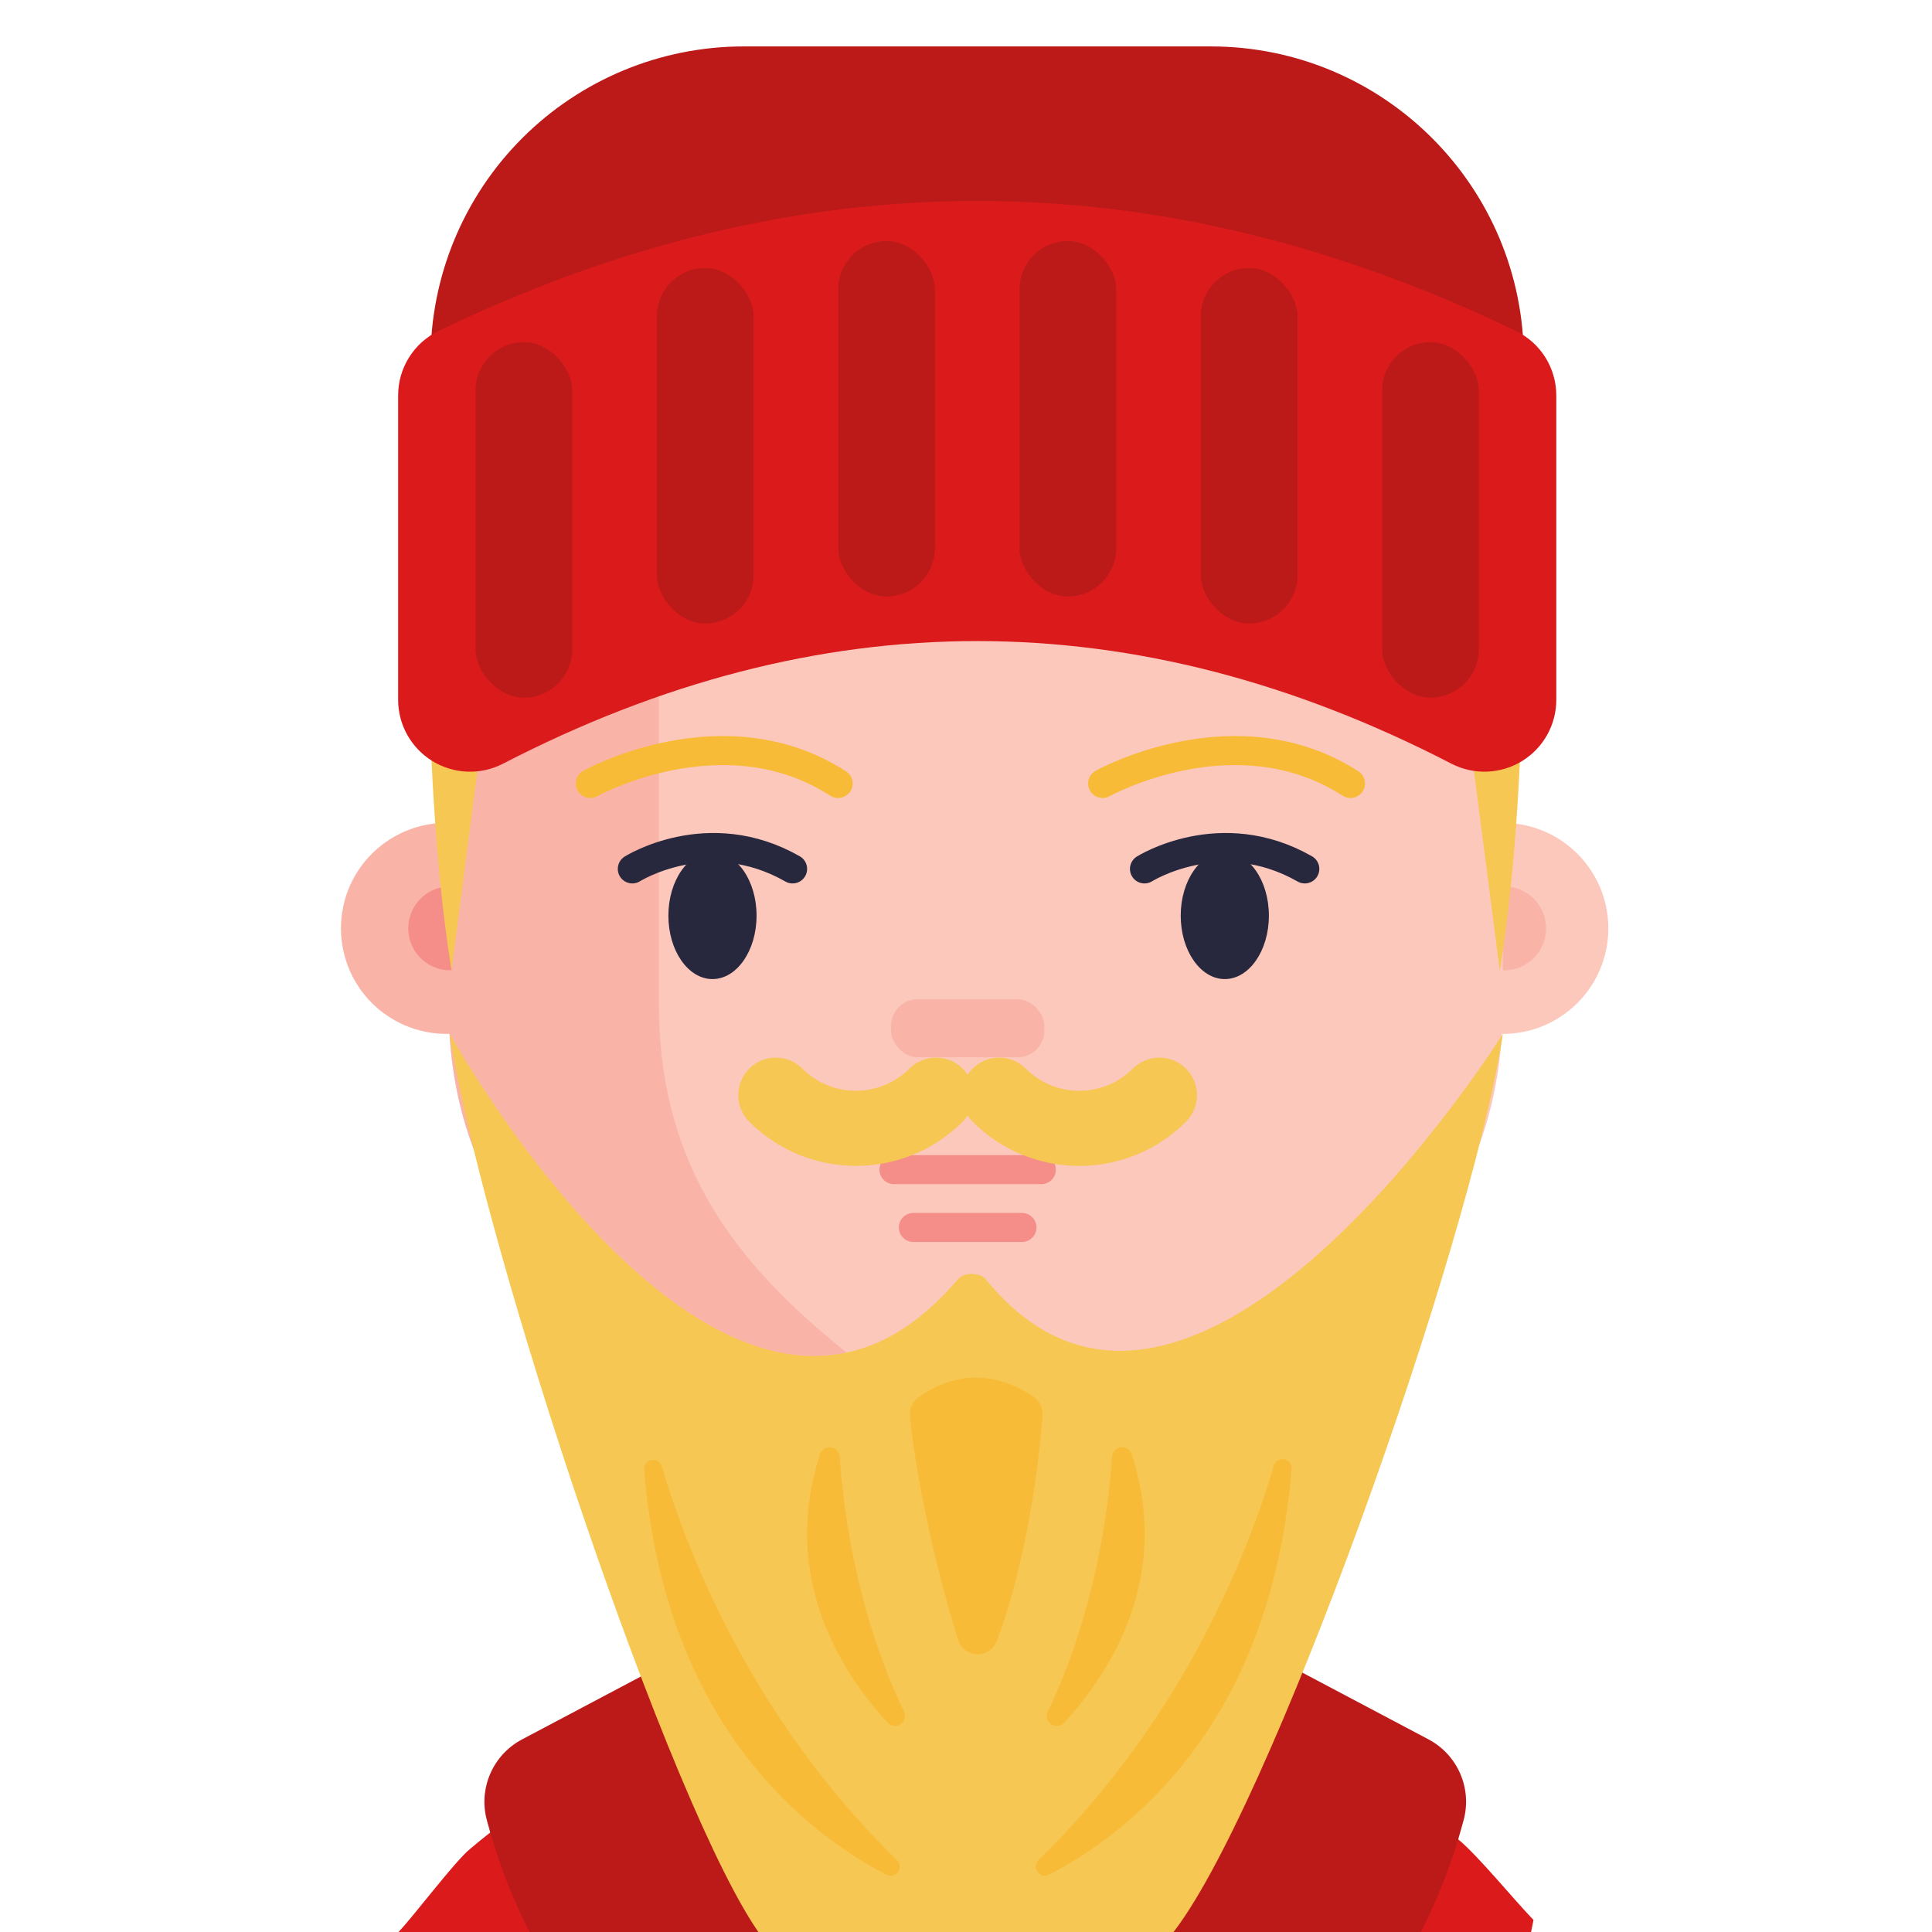 <?xml version="1.0" encoding="UTF-8"?><svg id="Layer_1" xmlns="http://www.w3.org/2000/svg" viewBox="0 0 160 160"><defs><style>.cls-1{fill:#bc1919;}.cls-2{fill:#f7bb38;}.cls-3{fill:#db1b1b;}.cls-4{fill:#fab3a7;}.cls-5{fill:#fcc8bc;}.cls-6{stroke:#27273d;}.cls-6,.cls-7,.cls-8{fill:none;stroke-linecap:round;stroke-width:2.406px;}.cls-7{stroke:#f7bb38;}.cls-9{fill:#f6c752;}.cls-10{fill:#f58d89;}.cls-11{fill:#dddbdb;}.cls-8{stroke:#f58d89;}.cls-12{fill:#27273d;}</style></defs><g id="Avatars"><g id="Artboard"><g id="Men"><g id="Avatar-Users2_30"><g id="Icons"><path id="Path" class="cls-3" d="M126,164c-1.304.786-3.653-1.717-5-1-.388.21-.608-1.199-1-1-.945.492-1.741-1.724-2.71-1.271l-1.255.574c-1.361.612-2.736,1.191-4.125,1.736-1.751.688-3.528,1.313-5.332,1.877l-.412.131c-1.164.362-2.339.7-3.523,1.014-1.361.36-2.736.689-4.125.987-3.557.757-7.157,1.294-10.78,1.609-.818.069-1.636.131-2.458.179-.388.024-.78.041-1.172.062-.701.03-1.406.053-2.114.069-.278,0-.56,0-.839.017l-1.155.017c-.873,0-1.746,0-2.613-.041-3.221-.092-6.434-.36-9.625-.804-1.375-.193-2.75-.422-4.125-.688l-.296-.055c-1.939-.371-3.853-.806-5.744-1.303-1.398-.369-2.782-.77-4.152-1.203-1.082-.344-2.153-.707-3.214-1.09-1.393-.495-2.768-1.029-4.125-1.602-.454-.189-.908-.385-1.375-.581-1.98-.866-3.92.198-5.82-.808l-.247-.131c-1.207-.643-4.502.007-5.664-.694,1.209-1.249,4.579-5.751,5.912-6.868.55-.467,1.107-.918,1.688-1.375,3.214-2.479,6.688-4.601,10.361-6.328,1.348-.552,2.732-1.011,4.142-1.375l2.472-.688,1.922-.547.388-.117c1.183-.344,2.351-.708,3.437-1.079l.663-.241c1.856-.688,3.345-1.413,4.005-2.173.619-.743,1.054-1.621,1.268-2.564.705-2.822.062-6.394.062-9.171,0-.938,0-1.777-.031-2.509-.072-2.705-.22-4.125-.083-4.95.247-1.454,1.413-1.011,5.541-2.406.202-.058.408-.103.615-.134.406-.062.959-.127,1.629-.196,2.31-.23,5.957-.44,9.298-.474,3.743-.031,7.109.155,7.803.804.99.925,1.182,2.788,1.048,5.012-.062,1.145-.21,2.386-.382,3.64v.024c-.265,2.007-.574,4.056-.657,5.816-.076,1.409,0,2.63.344,3.52.581,1.592,1.568,3.005,2.863,4.098,1.103.877,2.337,1.576,3.658,2.069.504.199,1.024.395,1.561.588,1.031.368,2.107.736,3.238,1.169l.392.151c.621.229,1.256.498,1.904.808,1.334.619,2.609,1.265,3.84,1.935,3.126,1.69,6.092,3.661,8.862,5.888,1.591,1.287,4.799,5.213,6.235,6.672l-1,5Z"/><path id="Path-2" class="cls-11" d="M87.738,126.145v42.512c-.818.069-1.636.131-2.458.179-.388.024-.78.041-1.172.062-.701.03-1.406.053-2.114.069v-42.821h5.744Z"/><path id="Path-3" class="cls-11" d="M63.328,141.644v25.781c-1.939-.371-3.853-.806-5.744-1.303v-22.736l1.922-.547h0l.392-.117h0c1.196-.344,2.358-.708,3.431-1.079Z"/><path id="Path-4" class="cls-11" d="M111.897,146.44v16.6c-1.751.688-3.528,1.313-5.332,1.877l-.412.131v-21.35c.621.229,1.256.498,1.904.808,1.334.619,2.609,1.265,3.84,1.935Z"/><path id="Path-5" class="cls-1" d="M80.801,162.441l-.038.076-1.258,2.406-.292.553-1.825,3.489c-3.221-.092-6.434-.36-9.625-.804-1.375-.192-2.75-.422-4.125-.688l-.296-.055c-1.939-.371-3.853-.806-5.744-1.303-1.398-.369-2.782-.77-4.152-1.203-1.082-.344-2.153-.707-3.214-1.09-1.393-.495-2.768-1.029-4.125-1.602-.454-.189-.908-.385-1.375-.581-1.749-3.118-3.134-6.427-4.125-9.862-.107-.368-.206-.725-.296-1.066-.692-2.623.512-5.378,2.908-6.652l9.852-5.215,1.334-.688,5.108,4.699h0l1.2,1.107h0l2.616,2.406,9.068,8.346,8.367,7.697.038.027Z"/><path id="Path-6" class="cls-1" d="M121.216,150.716c-.134.505-.285,1.031-.457,1.612-.879,2.907-2.041,5.721-3.468,8.401l-1.255.574c-1.361.612-2.736,1.191-4.125,1.736-1.751.688-3.528,1.313-5.332,1.877l-.412.131c-1.164.362-2.339.7-3.523,1.014-1.361.36-2.736.689-4.125.987-3.557.757-7.157,1.294-10.78,1.609-.818.069-1.636.131-2.458.179-.388.024-.78.041-1.172.062l-1.836-3.503-.254-.488-.024-.048-1.231-2.351-.041-.076.041-.038,1.231-1.134,5.744-5.283,4.933-4.541,3.193-2.939,6.658-6.129,4.603-4.235.732.388,10.453,5.531c2.401,1.276,3.605,4.038,2.905,6.665Z"/><path id="Path-7" class="cls-5" d="M124.457,53.448v29.693c0,22.151-17.627,29.246-30.484,40.514-7.502,6.704-18.843,6.704-26.345,0-12.853-11.268-30.484-18.363-30.484-40.514v-29.693c0-22.344,17.071-40.463,38.129-40.463h11.055c21.058,0,38.129,18.116,38.129,40.463Z"/><path id="Path-8" class="cls-4" d="M54.562,83.145v-29.697c0-21.206,15.369-38.607,34.942-40.318-1.052-.1-2.111-.144-3.187-.144h-11.045c-21.058,0-38.125,18.119-38.125,40.463v14.699c-3.163-.063-6.112,1.589-7.712,4.317-1.6,2.729-1.6,6.109,0,8.838,1.6,2.729,4.549,4.38,7.712,4.317h.083c1.268,20.216,18.019,27.204,30.394,38.033,6.001,5.372,14.666,6.555,21.887,2.987-1.615-.794-3.118-1.798-4.469-2.987-12.849-11.261-30.48-18.36-30.48-40.508Z"/><circle id="Oval" class="cls-5" cx="124.457" cy="76.885" r="8.738"/><path id="Path-9" class="cls-7" d="M48.887,64.885s11-6.136,20.522,0"/><ellipse id="Oval-2" class="cls-12" cx="59.004" cy="75.83" rx="3.651" ry="5.253"/><path id="Path-10" class="cls-7" d="M91.316,64.885s11-6.136,20.525,0"/><ellipse id="Oval-3" class="cls-12" cx="101.433" cy="75.83" rx="3.651" ry="5.253"/><rect id="Rectangle" class="cls-4" x="73.792" y="82.75" width="12.691" height="4.812" rx="2.206" ry="2.206"/><path id="Path-11" class="cls-6" d="M52.366,71.959s6.304-3.984,13.272,0"/><path id="Path-12" class="cls-6" d="M94.781,71.959s6.304-3.984,13.276,0"/><path id="Path-13" class="cls-10" d="M37.396,73.41c-1.267-.04-2.455.613-3.101,1.704-.645,1.091-.645,2.447,0,3.538.645,1.091,1.834,1.744,3.101,1.704v-6.947Z"/><path id="Path-14" class="cls-4" d="M124.457,80.357c1.267.04,2.455-.613,3.101-1.704.645-1.091.645-2.447,0-3.538-.645-1.091-1.834-1.744-3.101-1.704v6.947Z"/><path id="Path-15" class="cls-9" d="M79.312,105.96c-18.638,22-42.072-20.343-42.072-20.343,2.709,17.686,18.408,64.625,25.826,74.752,4.957,6.765,28.188,6.847,33.828,0,8.051-9.776,24.86-57.025,27.572-74.755,0,0-25.819,41.25-42.821,20.34-.509-.608-1.832-.598-2.334.007Z"/><path id="Path-16" class="cls-9" d="M125.946,38.946c-.443-9.573-10.567-17.947-10.567-17.947-10.704-10.704-24.296-11.76-30.79-11.56-2.521.076-5.042.076-7.562,0-6.493-.199-20.085.856-30.786,11.56,0,0-10.123,8.374-10.567,17.947,0,0-1.11,23.949,1.719,41.412l2.183-16.844c.278-2.147,1.021-4.208,2.176-6.04l8.298-13.173c1.439-2.285,3.951-3.671,6.652-3.671h48.194c2.701-.001,5.213,1.386,6.652,3.671l8.298,13.173c1.155,1.831,1.898,3.892,2.176,6.04l2.183,16.844c2.85-17.462,1.743-41.412,1.743-41.412Z"/><line id="Path-17" class="cls-8" x1="74.036" y1="96.864" x2="86.239" y2="96.864"/><line id="Path-18" class="cls-8" x1="75.641" y1="101.652" x2="84.634" y2="101.652"/><path id="Path-19" class="cls-9" d="M98.219,88.497c-.583-.584-1.375-.911-2.2-.911s-1.617.328-2.2.911c-1.176,1.177-2.772,1.839-4.436,1.839s-3.26-.662-4.436-1.839c-.583-.584-1.375-.911-2.2-.911s-1.617.328-2.2.911c-.155.155-.293.325-.413.509-.12-.183-.258-.354-.412-.509-1.216-1.213-3.184-1.213-4.4,0-2.451,2.448-6.421,2.448-8.872,0-1.215-1.215-3.185-1.215-4.4,0s-1.215,3.185,0,4.4c4.883,4.873,12.789,4.873,17.672,0,.155-.155.293-.325.412-.509.12.183.258.354.413.509,2.343,2.344,5.522,3.66,8.836,3.66s6.493-1.317,8.836-3.66c1.213-1.216,1.213-3.184,0-4.4Z"/><path id="Path-20" class="cls-2" d="M54.81,121.459c2.358,7.875,7.776,21.158,19.48,32.601.263.259.298.671.083.97-.215.3-.616.398-.946.233-6.387-3.3-18.36-12.258-20.078-33.529-.039-.386.223-.737.604-.809.381-.072.753.16.857.534h0Z"/><path id="Path-21" class="cls-2" d="M105.475,121.459c-2.355,7.875-7.776,21.158-19.48,32.601-.257.263-.285.674-.066.969.219.296.62.389.946.22,6.383-3.3,18.36-12.258,20.078-33.529.072-.408-.2-.798-.608-.87s-.798.2-.87.608Z"/><path id="Path-22" class="cls-2" d="M69.536,120.621c.327,4.702,1.464,13.062,5.328,21.127.177.37.057.815-.283,1.044-.34.23-.797.176-1.075-.127-3.864-4.208-8.896-12.059-5.593-22.227.12-.379.491-.621.886-.577.395.044.704.362.736.759h0Z"/><path id="Path-23" class="cls-2" d="M92.1,120.621c-.327,4.702-1.464,13.062-5.328,21.127-.177.37-.057.815.283,1.044.34.23.797.176,1.075-.127,3.867-4.208,8.896-12.059,5.593-22.227-.12-.379-.491-.621-.886-.577-.395.044-.704.362-.736.759Z"/><path id="Path-24" class="cls-2" d="M75.356,117.228c.199,2.613,1.458,10.491,4.001,18.597.221.687.852,1.158,1.573,1.175.721.017,1.374-.424,1.627-1.1,1.547-4.094,3.18-10.89,3.781-18.697.042-.595-.232-1.168-.722-1.509-1.571-1.103-5.325-3.004-9.58.052-.471.34-.729.903-.681,1.482h0Z"/><path id="Path-25" class="cls-1" d="M61.585,3.845h38.696c14.318.008,25.919,11.618,25.915,25.936H35.656c-.002-6.878,2.729-13.475,7.592-18.339,4.863-4.864,11.459-7.597,18.337-7.597Z"/><path id="Path-26" class="cls-3" d="M125.55,27.413c-29.748-14.357-59.496-14.357-89.244,0-2.047.996-3.342,3.076-3.334,5.352v25.18c-.004,2.074,1.072,4,2.84,5.085,1.768,1.085,3.972,1.172,5.82.229,26.198-13.557,52.397-13.557,78.595,0,1.847.942,4.052.855,5.82-.229,1.768-1.085,2.843-3.011,2.839-5.085v-25.18c.006-2.276-1.289-4.355-3.334-5.352Z"/><rect id="Rectangle-2" class="cls-1" x="39.382" y="28.337" width="8.013" height="29.439" rx="4.004" ry="4.004"/><rect id="Rectangle-3" class="cls-1" x="54.397" y="22.195" width="8.013" height="29.439" rx="4.004" ry="4.004"/><rect id="Rectangle-4" class="cls-1" x="69.412" y="19.96" width="8.013" height="29.439" rx="4.004" ry="4.004"/><rect id="Rectangle-5" class="cls-1" x="84.427" y="19.96" width="8.013" height="29.439" rx="4.004" ry="4.004"/><rect id="Rectangle-6" class="cls-1" x="99.442" y="22.195" width="8.013" height="29.439" rx="4.004" ry="4.004"/><rect id="Rectangle-7" class="cls-1" x="114.457" y="28.337" width="8.013" height="29.439" rx="4.004" ry="4.004"/></g></g></g></g></g></svg>